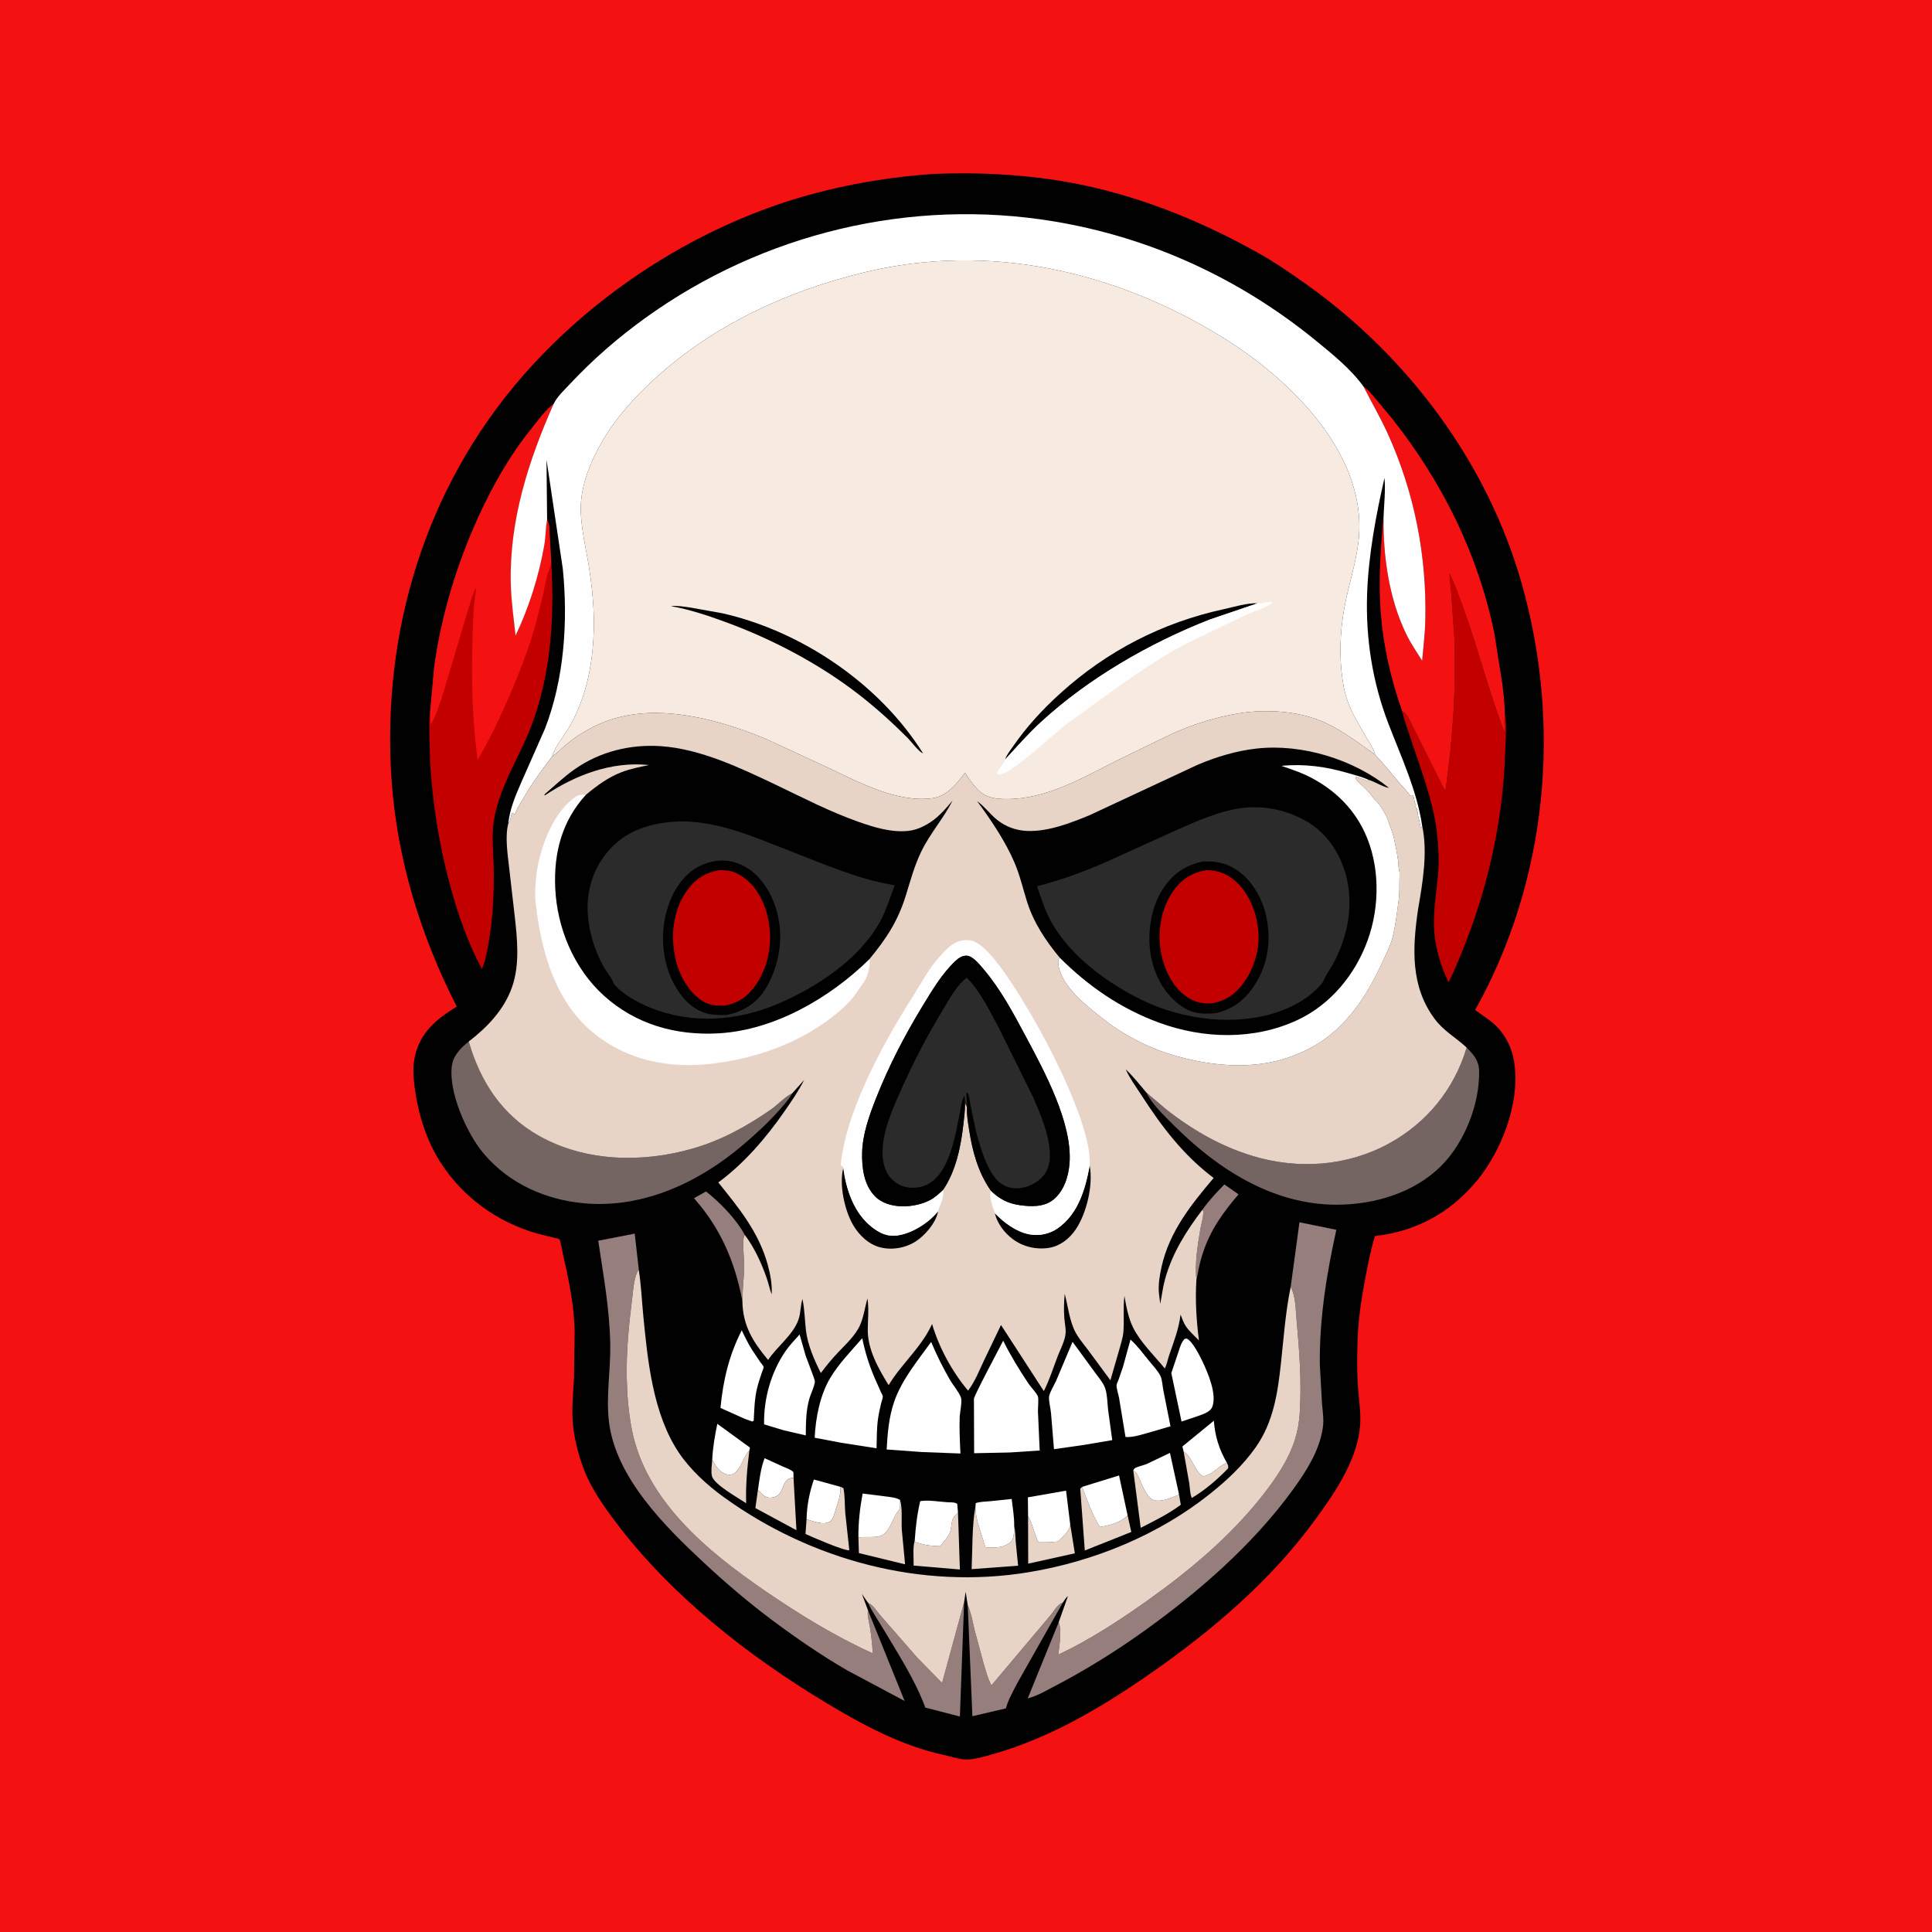 <svg version="1.1" xmlns="http://www.w3.org/2000/svg" style="display: block;" viewBox="0 0 2048 2048" width="1024" height="1024">
<path transform="translate(0,0)" fill="rgb(244,17,18)" d="M -0 -0 L 2048 0 L 2048 2048 L -0 2048 L -0 -0 z"/>
<path transform="translate(0,0)" fill="rgb(1,1,1)" d="M 988.828 184.426 C 1042.24 182.157 1098.12 185.435 1150.48 196.731 C 1214.38 210.514 1274.55 235.274 1331.57 266.907 C 1350.19 277.238 1367.47 289.067 1384.81 301.403 C 1492.38 377.92 1576.44 490.169 1612.84 617.76 C 1655.87 768.603 1640.5 932.981 1563.75 1070.64 L 1579.64 1082.05 C 1595.34 1094.3 1603.51 1110.73 1605.72 1130.44 C 1610.29 1171.18 1591.69 1219.43 1566.31 1250.68 C 1538.32 1285.14 1501.54 1305.36 1457.51 1310.22 C 1453.09 1324.6 1450.19 1339.53 1447.38 1354.29 C 1443.18 1376.27 1439.8 1398.48 1439.09 1420.88 C 1438.58 1437.04 1438.36 1453.84 1439.48 1469.97 C 1440.27 1481.27 1442.02 1492.42 1442.02 1503.78 C 1442.03 1527.08 1433.22 1548.95 1422 1569 C 1413.66 1583.92 1403.57 1598.06 1393.48 1611.84 C 1346.63 1675.9 1284.97 1728.31 1220.14 1773.5 C 1168.87 1809.24 1113.66 1842.04 1053.22 1859.27 C 1045 1861.6 1031.71 1865.6 1023.3 1865.14 C 1015.77 1864.72 1007.26 1861.79 999.836 1860.17 C 955.402 1850.5 913.904 1828.12 875.219 1804.79 C 792.941 1755.18 711.733 1691.59 653.529 1614.65 C 639.569 1596.2 625.902 1576.95 617.988 1555.03 C 612.653 1540.25 608.508 1524.21 607.212 1508.5 C 605.905 1492.67 607.605 1476.78 608.464 1460.97 L 609.173 1410.86 C 608.461 1384.06 603.185 1357.18 597.058 1331.16 C 596.441 1328.54 594.204 1314.96 593.013 1313.74 C 592.145 1312.86 588.519 1312.32 587.291 1312.04 L 569.872 1307.73 C 527.153 1295.63 490.426 1269.15 466.517 1231.54 C 452.096 1208.86 443.342 1180.82 439.766 1154.3 C 438.182 1142.55 437.212 1131.1 439.904 1119.44 C 445.839 1093.73 462.877 1080.17 484.204 1067.03 C 445.989 992.348 420.932 911.098 415.102 827.14 C 404.277 671.216 450.392 517.792 553.535 399.223 C 625.315 316.707 722.348 251.638 825.831 216.391 C 877.629 198.748 934.255 188.189 988.828 184.426 z"/>
<path transform="translate(0,0)" fill="rgb(232,211,199)" d="M 1254.71 1538.77 L 1256.33 1539.94 C 1264.18 1545.86 1267.26 1561.14 1275.5 1564.97 C 1285.66 1563.26 1291.06 1554.27 1300.51 1550.6 C 1301.76 1553.18 1302.19 1553.7 1301.88 1556.5 C 1290.63 1568.17 1277.37 1579.63 1263.36 1587.89 C 1261.37 1583.86 1261.39 1576.97 1260.68 1572.45 L 1254.71 1538.77 z"/>
<path transform="translate(0,0)" fill="rgb(232,211,199)" d="M 794.332 1537.86 C 792.009 1556.65 790.35 1574.52 790.969 1593.49 C 782.657 1587.86 756.474 1573.48 754.622 1564.48 C 753.544 1559.25 754.58 1552.94 754.98 1547.62 C 756.721 1549.78 757.581 1552.32 759.236 1554.5 C 762.498 1558.81 766.904 1562.72 772.5 1563.26 C 783.691 1564.33 787.339 1544.77 793.711 1538.46 L 794.332 1537.86 z"/>
<path transform="translate(0,0)" fill="rgb(254,254,254)" d="M 803.412 1579.66 C 805.12 1568.08 806.292 1556.75 810.505 1545.74 L 829.879 1554.61 C 833.694 1556.25 838.082 1557.58 841.082 1560.5 L 841.153 1566.32 C 837.413 1567.05 834.78 1567.29 832.601 1570.85 C 829.007 1576.72 828.727 1584.39 821.102 1586.87 C 817.708 1587.98 814.35 1587.99 811.153 1586.31 C 809.533 1585.46 808.355 1584.26 807.066 1583 L 804.421 1580.44 C 803.704 1579.74 804.035 1579.94 803.412 1579.66 z"/>
<path transform="translate(0,0)" fill="rgb(232,211,199)" d="M 1201.34 1558.84 L 1202.83 1559.85 C 1205.24 1561.61 1206.11 1564.04 1207.35 1566.65 C 1210.57 1573.42 1215.17 1587.19 1222.5 1589.95 C 1230.27 1592.88 1241.11 1587.78 1248.46 1585.05 L 1249.64 1583.28 L 1251.69 1595.12 C 1238.67 1604.88 1223.66 1612.19 1209.19 1619.55 L 1201.34 1558.84 z"/>
<path transform="translate(0,0)" fill="rgb(232,211,199)" d="M 1089.79 1607.07 L 1090.74 1608.8 C 1095.04 1616.9 1096.57 1626.54 1100.78 1634.87 C 1107.8 1635.06 1114.43 1634.85 1121.41 1634.04 C 1126.24 1629.2 1133.87 1623.23 1134.51 1616.15 L 1139.38 1646.58 L 1089.93 1657.53 L 1089.79 1607.07 z"/>
<path transform="translate(0,0)" fill="rgb(232,211,199)" d="M 803.412 1579.66 C 804.035 1579.94 803.704 1579.74 804.421 1580.44 L 807.066 1583 C 808.355 1584.26 809.533 1585.46 811.153 1586.31 C 814.35 1587.99 817.708 1587.98 821.102 1586.87 C 828.727 1584.39 829.007 1576.72 832.601 1570.85 C 834.78 1567.29 837.413 1567.05 841.153 1566.32 L 844.258 1622.1 L 800.706 1598.61 L 803.412 1579.66 z"/>
<path transform="translate(0,0)" fill="rgb(149,126,123)" d="M 1274.65 1282.31 C 1281.44 1272.64 1289.62 1263.99 1297.87 1255.57 L 1312.88 1266.05 C 1296.43 1285.41 1283.54 1303.07 1275.33 1327.47 C 1272.62 1335.54 1270.73 1343.59 1269.29 1351.98 C 1269.21 1352.44 1268.46 1356.67 1268.23 1356.7 C 1266.46 1339.19 1269.42 1320.52 1272.36 1303.22 C 1273.29 1297.8 1275.78 1290.14 1275.5 1284.79 C 1275.44 1283.64 1275.12 1283.22 1274.65 1282.31 z"/>
<path transform="translate(0,0)" fill="rgb(254,254,254)" d="M 855.014 1610.37 C 855.242 1596.13 858.111 1581.76 862.747 1568.35 L 891.002 1576.11 C 891.449 1585.04 887.952 1593.7 885.318 1602.11 C 884.269 1605.46 883.493 1609.31 880.961 1611.88 C 878.78 1614.09 875.592 1614.76 872.566 1614.7 C 866.876 1614.6 860.33 1612.23 855.014 1610.37 z"/>
<path transform="translate(0,0)" fill="rgb(232,211,199)" d="M 891.002 1576.11 L 894.051 1577.5 C 895.802 1585.91 895.337 1595 895.998 1603.57 L 900.299 1643.25 C 895.831 1644.54 859.175 1628.59 853.838 1626.08 L 855.014 1610.37 C 860.33 1612.23 866.876 1614.6 872.566 1614.7 C 875.592 1614.76 878.78 1614.09 880.961 1611.88 C 883.493 1609.31 884.269 1605.46 885.318 1602.11 C 887.952 1593.7 891.449 1585.04 891.002 1576.11 z"/>
<path transform="translate(0,0)" fill="rgb(254,254,254)" d="M 754.98 1547.62 C 755.533 1534.75 757.799 1521.9 760.382 1509.3 L 794.991 1534.5 L 794.332 1537.86 L 793.711 1538.46 C 787.339 1544.77 783.691 1564.33 772.5 1563.26 C 766.904 1562.72 762.498 1558.81 759.236 1554.5 C 757.581 1552.32 756.721 1549.78 754.98 1547.62 z"/>
<path transform="translate(0,0)" fill="rgb(232,211,199)" d="M 1195.34 1606.55 L 1199.22 1623.94 L 1149.93 1643.61 L 1145.11 1578 L 1147.08 1576.13 C 1152.53 1590.78 1157.69 1605.29 1165.93 1618.67 C 1176.58 1616.87 1187.26 1614.09 1195.34 1606.55 z"/>
<path transform="translate(0,0)" fill="rgb(232,211,199)" d="M 1034.02 1596.91 C 1033.86 1603.65 1035.11 1607.65 1036.43 1614.06 L 1044.55 1640.16 C 1051.03 1640.2 1059.31 1641.11 1065.21 1638.31 L 1066.43 1637.74 C 1070.19 1635.91 1072.66 1633.91 1073.98 1629.83 C 1075.28 1625.81 1074.61 1621.75 1075.09 1617.62 C 1076.35 1622.72 1076.25 1628.74 1076.68 1634.01 L 1079.24 1659.7 L 1029.96 1663.36 C 1030.95 1641.81 1030.22 1618.08 1034.02 1596.91 z"/>
<path transform="translate(0,0)" fill="rgb(254,254,254)" d="M 1254.71 1538.77 L 1253.37 1533.34 L 1286.71 1506.04 C 1288.04 1522.64 1292.22 1536.17 1300.51 1550.6 C 1291.06 1554.27 1285.66 1563.26 1275.5 1564.97 C 1267.26 1561.14 1264.18 1545.86 1256.33 1539.94 L 1254.71 1538.77 z"/>
<path transform="translate(0,0)" fill="rgb(232,211,199)" d="M 954.099 1589.98 C 956.849 1598.64 955.368 1612.27 955.953 1621.57 L 959.422 1658.26 L 910.474 1646.34 L 909.945 1629.76 C 916.86 1628.73 924.214 1629.98 931 1628.76 C 943.253 1626.58 945.633 1609.21 952.78 1600.84 C 954.882 1598.38 954.053 1593.28 954.099 1589.98 z"/>
<path transform="translate(0,0)" fill="rgb(254,254,254)" d="M 1201.34 1558.84 C 1201.73 1558.14 1201.92 1557.28 1202.51 1556.74 C 1204.45 1554.95 1212.66 1553.12 1215.51 1551.91 L 1240.19 1540.12 L 1249.64 1583.28 L 1248.46 1585.05 C 1241.11 1587.78 1230.27 1592.88 1222.5 1589.95 C 1215.17 1587.19 1210.57 1573.42 1207.35 1566.65 C 1206.11 1564.04 1205.24 1561.61 1202.83 1559.85 L 1201.34 1558.84 z"/>
<path transform="translate(0,0)" fill="rgb(232,211,199)" d="M 1015.51 1603.23 L 1017.52 1663.72 L 968.476 1659.6 C 968.681 1652.14 967.368 1640.16 969.624 1633.34 C 970.763 1635.31 970.472 1634.85 972.5 1635.4 L 975.816 1636.29 C 982.708 1638.46 989.461 1638.68 996.63 1639.05 C 999.79 1634.92 1005.53 1628.87 1007.17 1623.94 C 1008.78 1619.12 1008.13 1613.62 1010.53 1609.04 C 1011.86 1606.5 1013.95 1605.99 1015.51 1603.23 z"/>
<path transform="translate(0,0)" fill="rgb(254,254,254)" d="M 909.945 1629.76 C 909.773 1614.14 911.563 1598.54 914.417 1583.21 L 938.49 1586.24 C 943.825 1586.98 949.368 1587.24 954.099 1589.98 C 954.053 1593.28 954.882 1598.38 952.78 1600.84 C 945.633 1609.21 943.253 1626.58 931 1628.76 C 924.214 1629.98 916.86 1628.73 909.945 1629.76 z"/>
<path transform="translate(0,0)" fill="rgb(254,254,254)" d="M 969.624 1633.34 C 970.596 1619.18 972.123 1605.36 975.401 1591.52 L 976.488 1591.12 C 984.705 1589.94 996.144 1591.94 1004.59 1592.45 C 1008.03 1592.66 1011.84 1592.18 1014.69 1594.15 L 1015.51 1603.23 C 1013.95 1605.99 1011.86 1606.5 1010.53 1609.04 C 1008.13 1613.62 1008.78 1619.12 1007.17 1623.94 C 1005.53 1628.87 999.79 1634.92 996.63 1639.05 C 989.461 1638.68 982.708 1638.46 975.816 1636.29 L 972.5 1635.4 C 970.472 1634.85 970.763 1635.31 969.624 1633.34 z"/>
<path transform="translate(0,0)" fill="rgb(254,254,254)" d="M 1147.08 1576.13 L 1186.24 1564.05 L 1195.34 1606.55 C 1187.26 1614.09 1176.58 1616.87 1165.93 1618.67 C 1157.69 1605.29 1152.53 1590.78 1147.08 1576.13 z"/>
<path transform="translate(0,0)" fill="rgb(254,254,254)" d="M 1034.02 1596.91 L 1034.37 1593.34 C 1039.04 1591.83 1044.24 1591.8 1049.12 1591.38 L 1072.42 1588.97 C 1073.56 1598.41 1075.24 1608.11 1075.09 1617.62 C 1074.61 1621.75 1075.28 1625.81 1073.98 1629.83 C 1072.66 1633.91 1070.19 1635.91 1066.43 1637.74 L 1065.21 1638.31 C 1059.31 1641.11 1051.03 1640.2 1044.55 1640.16 L 1036.43 1614.06 C 1035.11 1607.65 1033.86 1603.65 1034.02 1596.91 z"/>
<path transform="translate(0,0)" fill="rgb(149,126,123)" d="M 786.967 1379.18 C 779.041 1337.43 763.917 1302.09 735.671 1270.15 L 748.412 1263.01 C 763.122 1274.47 780.724 1292.67 789.52 1309.08 C 788.933 1310.25 788.422 1311.17 788.268 1312.5 C 787.112 1322.46 789.043 1333.45 788.896 1343.5 C 788.746 1353.82 787.169 1364.35 787.141 1374.52 L 786.967 1379.18 z"/>
<path transform="translate(0,0)" fill="rgb(254,254,254)" d="M 1089.79 1607.07 L 1089.61 1587.24 L 1130.07 1580.16 L 1134.51 1616.15 C 1133.87 1623.23 1126.24 1629.2 1121.41 1634.04 C 1114.43 1634.85 1107.8 1635.06 1100.78 1634.87 C 1096.57 1626.54 1095.04 1616.9 1090.74 1608.8 L 1089.79 1607.07 z"/>
<path transform="translate(0,0)" fill="rgb(254,254,254)" d="M 1255.49 1419.5 C 1256.53 1419.19 1257.32 1418.64 1258.36 1419.16 C 1264.28 1422.11 1271.93 1437.41 1274.81 1443.48 C 1280.42 1455.3 1290.32 1478.36 1284.98 1491.5 C 1282.52 1497.54 1272.9 1499.84 1267.34 1501.95 L 1252.48 1506.91 L 1241.64 1455.5 L 1249.33 1432.68 C 1250.91 1427.95 1252.08 1423.29 1255.49 1419.5 z"/>
<path transform="translate(0,0)" fill="rgb(254,254,254)" d="M 786.282 1410.17 C 789.572 1417.14 792.965 1424.04 797.051 1430.58 L 805.735 1443.61 C 806.46 1444.66 809.247 1447.86 809.479 1448.98 C 809.687 1449.98 808.132 1453.38 807.749 1454.48 C 805.7 1460.39 803.728 1466.41 802.305 1472.5 C 799.769 1483.36 799.583 1494.89 798.968 1506 L 797.5 1506.89 L 789.496 1504.04 L 763.715 1492.47 C 766.63 1462.84 772.741 1436.74 786.282 1410.17 z"/>
<path transform="translate(0,0)" fill="rgb(149,126,123)" d="M 1025.82 1701.54 C 1029.48 1709.71 1031.1 1719.23 1033.09 1727.92 L 1042.58 1763.09 C 1044.95 1771.05 1047.03 1779.25 1050.96 1786.59 L 1113.35 1712.52 C 1116.71 1708.65 1120.33 1701.85 1124.91 1699.56 L 1126.67 1698.77 L 1078.46 1784.03 C 1074.14 1792.5 1068.67 1801.71 1066.32 1810.95 L 1030.77 1819.26 L 1025.82 1701.54 z"/>
<path transform="translate(0,0)" fill="rgb(149,126,123)" d="M 920.209 1699.1 L 921.842 1699.95 C 926.183 1702.43 929.639 1708.31 932.961 1712.07 L 972.329 1757.17 L 998.64 1784.04 L 1022 1698.4 L 1017.52 1819.56 L 980.878 1810.12 C 970.055 1780.73 952.146 1753.32 936.165 1726.48 C 930.825 1717.51 924.533 1708.57 920.209 1699.1 z"/>
<path transform="translate(0,0)" fill="rgb(254,254,254)" d="M 847.611 1414.59 L 854.005 1436.99 L 862.133 1458.76 C 862.571 1460.13 863.943 1463.58 863.804 1464.8 C 863.185 1470.24 859.376 1477.46 857.829 1483.01 C 854.278 1495.75 854.31 1508.49 854.168 1521.6 L 830.549 1516.11 L 809.988 1509.88 C 809.379 1483.05 817.27 1454.84 832.44 1432.6 C 836.821 1426.18 842.439 1420.37 847.611 1414.59 z"/>
<path transform="translate(0,0)" fill="rgb(254,254,254)" d="M 1198.36 1420.03 C 1205.65 1426.4 1211.68 1434.8 1217.81 1442.29 C 1221.78 1447.14 1227.29 1452.88 1230.08 1458.5 C 1232.02 1462.39 1232.25 1469.07 1233.14 1473.48 L 1240.76 1511.92 L 1222.39 1517.3 C 1214.12 1519.48 1201.49 1524.13 1193.07 1523.23 L 1186.25 1481.8 C 1185.64 1478.28 1183.39 1471.67 1183.6 1468.42 C 1183.69 1466.9 1185.18 1464.03 1185.71 1462.52 L 1190.41 1448.9 L 1198.36 1420.03 z"/>
<path transform="translate(0,0)" fill="rgb(254,254,254)" d="M 1136.96 1422.38 L 1160.7 1454.87 C 1164.45 1460.07 1169.82 1466.07 1171.71 1472.17 C 1173.78 1478.83 1173.83 1486.98 1174.56 1493.94 L 1179.03 1526.59 L 1148.89 1531.7 L 1117.26 1536.19 L 1114.09 1497.63 C 1113.57 1492.61 1111.63 1485.2 1112.05 1480.48 C 1112.42 1476.41 1117.71 1467.78 1119.5 1463.76 L 1136.96 1422.38 z"/>
<path transform="translate(0,0)" fill="rgb(254,254,254)" d="M 914.012 1418.56 C 917.003 1433.32 921.224 1446.86 927.175 1460.71 L 933.803 1475.65 C 934.168 1476.45 935.796 1479.28 935.831 1480.12 C 935.91 1481.99 934.456 1485.76 933.999 1487.71 C 932.665 1493.39 931.362 1499.14 930.601 1504.94 C 929.295 1514.86 929.467 1525.25 929.178 1535.25 L 891.244 1529.31 L 863.608 1524.06 C 864.518 1503.19 869.301 1478.61 880.193 1460.5 C 889.385 1445.22 902.404 1432 914.012 1418.56 z"/>
<path transform="translate(0,0)" fill="rgb(254,254,254)" d="M 1063.43 1421.19 C 1071.12 1436.84 1080.43 1451.89 1090.07 1466.42 C 1092.82 1470.56 1098.24 1475.85 1100.17 1480.13 C 1101.2 1482.41 1100.19 1492.83 1100.26 1496 L 1102.12 1537.58 L 1070.25 1539.7 L 1032.62 1540.47 L 1032.41 1482.82 C 1032.24 1480.04 1059.7 1428.45 1063.43 1421.19 z"/>
<path transform="translate(0,0)" fill="rgb(254,254,254)" d="M 987.068 1422.49 C 992.858 1436.42 999.522 1449.78 1007.09 1462.84 C 1010.36 1468.49 1016.61 1475.66 1018.67 1481.51 C 1020.12 1485.63 1017.44 1497.57 1017.29 1502.49 C 1016.89 1515.26 1017.46 1528.04 1018.13 1540.78 L 977.171 1539.21 L 939.88 1536.51 C 940.839 1519.4 942.201 1502.35 947.827 1486.01 C 955.944 1462.44 972.647 1442.51 987.068 1422.49 z"/>
<path transform="translate(0,0)" fill="rgb(149,126,123)" d="M 920.067 1706.92 L 958.943 1803.11 L 898.401 1770.84 C 871.324 1755.22 844.674 1736.9 819.587 1718.23 C 793.749 1699 769.815 1678.52 746.233 1656.61 C 704.818 1618.13 652.818 1566.25 645.564 1507.53 C 642.262 1480.81 647.297 1452.67 646.895 1425.72 C 646.333 1387.97 639.642 1352.33 634.171 1315.21 L 672.81 1307.7 L 677.033 1344.69 L 677.051 1345.86 C 672.037 1353.1 671.319 1366.88 670.234 1375.49 C 666.727 1403.32 663.814 1432.35 664.363 1460.42 C 664.708 1478.04 666.14 1495.47 669.264 1512.82 C 683.114 1589.78 749.412 1644.16 810.539 1686.07 C 847.238 1711.23 884.682 1734.26 925.225 1752.69 C 924.407 1739.97 923.056 1728.31 920.451 1715.81 C 919.774 1712.56 919.659 1710.21 920.067 1706.92 z"/>
<path transform="translate(0,0)" fill="rgb(116,101,99)" d="M 1554.7 1110.47 C 1562.28 1117.99 1567.71 1124.27 1567.92 1135.5 C 1568.56 1170.32 1552.59 1210.77 1528.14 1235.46 C 1499.42 1264.47 1456.83 1277.07 1416.71 1277.05 C 1348.9 1277 1290.28 1239 1243.83 1192.39 C 1233.98 1182.51 1221.37 1170.79 1215.23 1158.16 L 1236.27 1176.02 C 1264.16 1197.95 1294.26 1215.25 1328.33 1225.5 C 1376.03 1239.84 1427.67 1236.41 1471.8 1212.48 C 1512.3 1190.53 1541.55 1154.65 1554.7 1110.47 z"/>
<path transform="translate(0,0)" fill="rgb(149,126,123)" d="M 1368.18 1364.1 L 1377.47 1295.68 L 1416.58 1303.64 C 1406.13 1351.15 1398.71 1396.86 1399.04 1445.77 L 1401.39 1487.94 C 1402.02 1496.15 1403.59 1504.85 1402.3 1513 L 1402.03 1514.79 C 1398.3 1538.3 1384.63 1559.62 1370.96 1578.54 C 1328.38 1637.41 1269.51 1688.58 1210.53 1730.55 C 1181.55 1751.17 1151.09 1770.05 1119.58 1786.58 C 1110 1791.6 1099.91 1797.63 1089.38 1800.42 L 1122.27 1719.62 C 1125.74 1728.69 1122.98 1744.3 1121.87 1753.96 L 1136 1747.02 C 1164.18 1732.31 1191 1714.67 1216.88 1696.24 C 1261.08 1664.77 1303.37 1629.31 1337.24 1586.66 C 1351.73 1568.41 1366.06 1547.63 1372.97 1525.15 C 1375.66 1516.42 1377.17 1507.3 1377.76 1498.19 C 1379.89 1465.83 1377.41 1431.88 1374.45 1399.61 C 1373.42 1388.3 1373.58 1374.24 1368.18 1364.1 z"/>
<path transform="translate(0,0)" fill="rgb(116,101,99)" d="M 496.884 1104.07 C 509.115 1146.64 532.32 1182.24 571.688 1204.23 C 620.742 1231.63 680.601 1232.79 733.697 1217.69 C 764.36 1208.97 791.19 1194.23 817.309 1176.07 C 824.412 1171.14 832.184 1162.52 839.731 1159.02 C 836.298 1165.43 831.137 1171 826.351 1176.45 C 814.562 1189.87 801.424 1201.89 787.844 1213.46 C 741.343 1253.08 682.562 1280.84 620.322 1275.64 C 578.654 1272.17 539.167 1254.62 512.086 1222.06 C 494.597 1201.04 475.103 1157.2 479.047 1129.5 C 480.593 1118.64 488.719 1110.57 496.884 1104.07 z"/>
<path transform="translate(0,0)" fill="rgb(195,0,0)" d="M 1486.33 753.792 L 1487.91 754.771 C 1490.69 756.638 1492.09 759.686 1493.72 762.5 L 1532.11 838.977 C 1539.99 784.688 1543.78 729.679 1541.62 674.815 L 1538.29 627.501 C 1537.75 621.002 1536.6 614.38 1536.51 607.883 C 1542.61 620.371 1547.26 633.762 1551.99 646.832 C 1567.58 689.845 1578.45 734.493 1595.19 777.02 C 1595.1 770.101 1594.43 762.625 1595.09 755.76 C 1597.56 767.872 1595.99 783.061 1595.64 795.5 C 1593.23 880.93 1571.77 964.35 1535.66 1041.49 C 1527.12 1024.31 1520.95 1003.13 1520.13 983.888 C 1519.29 964.101 1523 944.62 1524.53 924.972 C 1525.62 911.024 1524.87 897.206 1523.3 883.34 C 1519.41 848.945 1505.95 815.335 1495.25 782.562 C 1492.14 773.019 1488.59 763.582 1486.33 753.792 z"/>
<path transform="translate(0,0)" fill="rgb(244,17,18)" d="M 1445.41 409.815 C 1450.21 412.981 1453.85 417.711 1457.61 422.005 L 1475.83 443.884 C 1528.79 510.958 1566.66 586.941 1584.02 671 L 1592.46 724.522 C 1593.66 734.768 1595.15 745.447 1595.09 755.76 C 1594.43 762.625 1595.1 770.101 1595.19 777.02 C 1578.45 734.493 1567.58 689.845 1551.99 646.832 C 1547.26 633.762 1542.61 620.371 1536.51 607.883 C 1536.6 614.38 1537.75 621.002 1538.29 627.501 L 1541.62 674.815 C 1543.78 729.679 1539.99 784.688 1532.11 838.977 L 1493.72 762.5 C 1492.09 759.686 1490.69 756.638 1487.91 754.771 L 1486.33 753.792 C 1474.67 720.957 1466.59 685.764 1463.75 650.995 C 1460.98 617.032 1463.31 582.34 1466.59 548.536 C 1466.11 590.141 1472.51 635.329 1491.11 673.079 C 1495.75 682.513 1501.93 691.486 1507.53 700.407 C 1508.77 686.202 1510.57 672.129 1510.91 657.847 C 1512.52 589.506 1499.54 522.697 1471.38 460.332 C 1463.54 442.981 1454.02 426.729 1445.41 409.815 z"/>
<path transform="translate(0,0)" fill="rgb(195,0,0)" d="M 586.832 428.233 C 560.108 488.601 539.78 551.723 541.432 618.557 C 541.892 637.153 544.473 655.35 546.517 673.806 C 560.973 643.516 571.212 610.626 577.042 577.562 C 578.56 568.952 578.215 559.827 579.957 551.413 C 582.853 555.551 582.282 562.092 582.64 567 L 584.357 596.138 C 588.293 659.033 583.267 726.639 556.92 784.731 C 544.525 812.06 528.482 839.428 523.631 869.393 C 520.94 886.006 522.997 902.526 523.349 919.208 C 523.928 946.593 522.386 976.185 517.297 1003.11 C 515.834 1010.85 514.244 1020 510.832 1027.1 C 496.229 1000.04 485.869 970.416 477.738 940.826 C 465.696 897.005 458.671 853.353 455.894 808 L 455.083 775.534 C 455.103 769.048 454.756 762.363 455.88 755.952 L 460.248 707.199 C 467.919 652.288 484.069 598.685 507.026 548.27 C 521.946 515.506 540.412 482.86 563.101 454.769 C 570.199 445.981 577.819 435.012 586.832 428.233 z"/>
<path transform="translate(0,0)" fill="rgb(244,17,18)" d="M 586.832 428.233 C 560.108 488.601 539.78 551.723 541.432 618.557 C 541.892 637.153 544.473 655.35 546.517 673.806 C 560.973 643.516 571.212 610.626 577.042 577.562 C 578.56 568.952 578.215 559.827 579.957 551.413 C 582.853 555.551 582.282 562.092 582.64 567 L 584.357 596.138 C 583.828 599.781 583.171 601.707 581.759 605 C 578.723 612.082 577.508 622.371 575.855 629.966 L 567.331 663.333 C 559.484 690.762 549.299 716.511 537.816 742.582 C 528.366 764.039 518.408 785.201 506.33 805.323 C 499.09 752.447 499.475 699.643 502.095 646.437 C 502.49 638.412 504.303 630.53 504.626 622.659 C 500.826 629.625 499.073 637.967 496.462 645.518 L 470.408 732.702 C 466.508 744.727 462.842 757.251 456.574 768.299 L 455.88 755.952 L 460.248 707.199 C 467.919 652.288 484.069 598.685 507.026 548.27 C 521.946 515.506 540.412 482.86 563.101 454.769 C 570.199 445.981 577.819 435.012 586.832 428.233 z"/>
<path transform="translate(0,0)" fill="rgb(232,211,199)" d="M 677.051 1345.86 C 679.692 1362.04 680.337 1378.55 681.925 1394.87 C 686.563 1442.53 692.123 1498.27 719.111 1539.13 C 731.34 1557.64 749.577 1574.31 767.472 1587.22 C 860.147 1654.07 976.817 1685.32 1090.31 1666.64 C 1159.2 1655.3 1227.9 1627.26 1282.67 1583.52 C 1300.72 1569.11 1317.52 1553.37 1330.93 1534.44 C 1349.92 1507.66 1354.46 1476.49 1357.9 1444.66 C 1360.78 1418.03 1362.73 1390.31 1368.18 1364.1 C 1373.58 1374.24 1373.42 1388.3 1374.45 1399.61 C 1377.41 1431.88 1379.89 1465.83 1377.76 1498.19 C 1377.17 1507.3 1375.66 1516.42 1372.97 1525.15 C 1366.06 1547.63 1351.73 1568.41 1337.24 1586.66 C 1303.37 1629.31 1261.08 1664.77 1216.88 1696.24 C 1191 1714.67 1164.18 1732.31 1136 1747.02 L 1121.87 1753.96 C 1122.98 1744.3 1125.74 1728.69 1122.27 1719.62 L 1132.03 1692.03 C 1130.12 1693.15 1128.03 1696.88 1126.67 1698.77 L 1124.91 1699.56 C 1120.33 1701.85 1116.71 1708.65 1113.35 1712.52 L 1050.96 1786.59 C 1047.03 1779.25 1044.95 1771.05 1042.58 1763.09 L 1033.09 1727.92 C 1031.1 1719.23 1029.48 1709.71 1025.82 1701.54 L 1023.63 1687.33 L 1022 1698.4 L 998.64 1784.04 L 972.329 1757.17 L 932.961 1712.07 C 929.639 1708.31 926.183 1702.43 921.842 1699.95 L 920.209 1699.1 L 913.65 1689.65 L 920.067 1706.92 C 919.659 1710.21 919.774 1712.56 920.451 1715.81 C 923.056 1728.31 924.407 1739.97 925.225 1752.69 C 884.682 1734.26 847.238 1711.23 810.539 1686.07 C 749.412 1644.16 683.114 1589.78 669.264 1512.82 C 666.14 1495.47 664.708 1478.04 664.363 1460.42 C 663.814 1432.35 666.727 1403.32 670.234 1375.49 C 671.319 1366.88 672.037 1353.1 677.051 1345.86 z"/>
<path transform="translate(0,0)" fill="rgb(254,254,254)" d="M 586.832 428.233 C 590.816 420.122 597.895 413.748 604.007 407.203 C 628.315 381.173 655.391 357.675 684.293 336.874 C 809.023 247.104 965.515 209.528 1117.22 234.693 C 1219.79 251.709 1314.49 295.395 1394.93 361.114 C 1412.55 375.508 1432.1 391.249 1445.41 409.815 C 1454.02 426.729 1463.54 442.981 1471.38 460.332 C 1499.54 522.697 1512.52 589.506 1510.91 657.847 C 1510.57 672.129 1508.77 686.202 1507.53 700.407 C 1501.93 691.486 1495.75 682.513 1491.11 673.079 C 1472.51 635.329 1466.11 590.141 1466.59 548.536 C 1467.13 534.922 1468.83 520.138 1467.64 506.596 C 1458.54 545.904 1450.59 589.076 1449.2 629.386 C 1447.57 676.628 1454.8 722.943 1471.76 767.095 C 1485.11 801.852 1502.11 838.202 1507.55 875.3 L 1506.9 877.493 L 1506 877.34 L 1505.51 875 L 1504.98 872.34 C 1504.6 868.975 1502.9 865.085 1502.93 861.973 L 1503 861 C 1501.77 858.991 1501.98 859.152 1502 857 L 1500.51 855.5 L 1501 853 C 1498.67 849.702 1499.49 846.892 1498 843.5 L 1494.99 843.694 C 1492.12 839.232 1488.14 835.533 1484.71 831.5 C 1475.74 820.94 1467.19 810.028 1457.61 800.001 C 1455.83 792.475 1450.92 786.295 1447.12 779.683 C 1440.69 768.479 1433.56 756.587 1428.99 744.5 C 1425.05 734.084 1423.17 722.533 1422.05 711.5 C 1419.55 686.759 1421.4 661.108 1426.57 636.815 C 1430.76 617.144 1436.75 597.638 1439.58 577.719 C 1452.95 483.687 1367.76 401.8 1295.02 357.03 C 1181.44 287.122 1048.57 257.066 917.497 288.4 C 835.115 308.093 755.984 344.59 693.261 402.216 C 673.889 420.014 655.092 440.44 641.32 462.943 C 629.559 482.161 619.274 504.631 616.387 527.156 C 613.381 550.608 620.427 576.586 624.151 599.77 C 629.878 635.422 631.733 668.716 626.122 704.512 C 622.428 728.071 614.828 751.611 602.548 772.109 C 597.114 781.181 588.137 791.862 585.253 801.95 C 574.204 816.281 563.573 831.009 554.571 846.733 C 551.289 852.465 547.842 856.791 546.058 863.335 C 544.794 862.935 544.265 862.469 543.252 861.647 C 540.669 865.442 541.965 869.234 538.782 873.213 C 540.219 858.125 546.423 843.323 552.464 829.584 L 577.576 772.725 C 598.118 719.92 602.22 658.804 596.578 602.745 L 587.5 542.107 L 579.322 487.242 L 579.957 551.413 C 578.215 559.827 578.56 568.952 577.042 577.562 C 571.212 610.626 560.973 643.516 546.517 673.806 C 544.473 655.35 541.892 637.153 541.432 618.557 C 539.78 551.723 560.108 488.601 586.832 428.233 z"/>
<path transform="translate(0,0)" fill="rgb(247,235,225)" d="M 585.253 801.95 C 588.137 791.862 597.114 781.181 602.548 772.109 C 614.828 751.611 622.428 728.071 626.122 704.512 C 631.733 668.716 629.878 635.422 624.151 599.77 C 620.427 576.586 613.381 550.608 616.387 527.156 C 619.274 504.631 629.559 482.161 641.32 462.943 C 655.092 440.44 673.889 420.014 693.261 402.216 C 755.984 344.59 835.115 308.093 917.497 288.4 C 1048.57 257.066 1181.44 287.122 1295.02 357.03 C 1367.76 401.8 1452.95 483.687 1439.58 577.719 C 1436.75 597.638 1430.76 617.144 1426.57 636.815 C 1421.4 661.108 1419.55 686.759 1422.05 711.5 C 1423.17 722.533 1425.05 734.084 1428.99 744.5 C 1433.56 756.587 1440.69 768.479 1447.12 779.683 C 1450.92 786.295 1455.83 792.475 1457.61 800.001 C 1440.78 787.932 1423.91 775.069 1405.07 766.286 C 1377.82 753.586 1342.42 751.407 1313.1 756.19 C 1289.05 760.116 1265.35 767.662 1243.06 777.5 L 1184.15 806.12 C 1146.64 824.943 1109.26 847.41 1066.02 847.015 C 1057.35 846.936 1047.51 846.015 1040.39 840.5 C 1034.23 835.729 1027.04 825.893 1022.93 819.197 C 1014.49 830.497 1003.81 843.913 988.958 846.068 C 952.015 851.426 911.05 829.596 878.828 814.243 L 811.828 783.261 C 780.603 770.334 748.686 760.316 715 756.824 C 690.208 754.254 664.968 756.014 641.5 764.965 C 626.624 770.638 612.453 779.099 600.2 789.226 C 595.305 793.272 590.57 798.65 585.253 801.95 z"/>
<path transform="translate(0,0)" fill="rgb(1,1,1)" d="M 711.113 642.5 C 718.125 641.789 725.664 643.167 732.601 644.15 L 765.5 650.034 C 849.74 669.075 932.211 724.839 978.43 798.5 C 974.26 797.375 965.809 785.91 962.094 782.192 C 945.91 766 928.393 750.174 910.284 736.136 C 868.355 703.633 818.713 677.556 768.966 659.327 C 750.377 652.515 730.624 645.923 711.113 642.5 z"/>
<path transform="translate(0,0)" fill="rgb(1,1,1)" d="M 1065.46 805.103 C 1066.89 800.26 1071.23 794.992 1074.1 790.85 C 1088.47 770.116 1105.16 752.013 1123.84 735.087 C 1173.56 690.023 1231.82 659.96 1297.39 645.707 C 1308.26 643.344 1322.13 638.979 1333.19 639.508 L 1282.64 656.671 C 1218.8 681.646 1154.29 718.785 1103.66 765.257 C 1090 777.792 1078.03 791.536 1065.46 805.103 z"/>
<path transform="translate(0,0)" fill="rgb(254,254,254)" d="M 1333.19 639.508 L 1337.77 639.423 C 1339.87 639.331 1338.99 639.459 1340.63 638.821 C 1342.96 637.918 1345.53 637.984 1348 637.843 L 1348.5 638.848 C 1342.22 644.511 1328.87 647.995 1320.87 651.725 L 1257.5 682.218 C 1232.95 695.185 1209.26 711.057 1186.58 727.056 L 1128.3 769.319 C 1110.84 783.312 1094.78 799.394 1076.41 812.191 C 1071.88 815.342 1063.71 821.392 1058 821.011 L 1057.07 820.828 C 1057.28 816.792 1060.65 813.182 1062.94 809.97 C 1063.59 809.063 1065.61 806.214 1065.46 805.103 C 1078.03 791.536 1090 777.792 1103.66 765.257 C 1154.29 718.785 1218.8 681.646 1282.64 656.671 L 1333.19 639.508 z"/>
<path transform="translate(0,0)" fill="rgb(232,211,199)" d="M 585.253 801.95 C 590.57 798.65 595.305 793.272 600.2 789.226 C 612.453 779.099 626.624 770.638 641.5 764.965 C 664.968 756.014 690.208 754.254 715 756.824 C 748.686 760.316 780.603 770.334 811.828 783.261 L 878.828 814.243 C 911.05 829.596 952.015 851.426 988.958 846.068 C 1003.81 843.913 1014.49 830.497 1022.93 819.197 C 1027.04 825.893 1034.23 835.729 1040.39 840.5 C 1047.51 846.015 1057.35 846.936 1066.02 847.015 C 1109.26 847.41 1146.64 824.943 1184.15 806.12 L 1243.06 777.5 C 1265.35 767.662 1289.05 760.116 1313.1 756.19 C 1342.42 751.407 1377.82 753.586 1405.07 766.286 C 1423.91 775.069 1440.78 787.932 1457.61 800.001 C 1467.19 810.028 1475.74 820.94 1484.71 831.5 C 1488.14 835.533 1492.12 839.232 1494.99 843.694 L 1498 843.5 C 1499.49 846.892 1498.67 849.702 1501 853 L 1500.51 855.5 L 1502 857 C 1501.98 859.152 1501.77 858.991 1503 861 L 1502.93 861.973 C 1502.9 865.085 1504.6 868.975 1504.98 872.34 L 1505.51 875 L 1506 877.34 L 1506.9 877.493 L 1507.55 875.3 C 1513.69 903.504 1508.01 936.127 1503.16 964.201 C 1497.26 1004.87 1494.94 1045.74 1521.12 1080.5 C 1530.72 1093.24 1543.39 1099.87 1554.7 1110.47 C 1541.55 1154.65 1512.3 1190.53 1471.8 1212.48 C 1427.67 1236.41 1376.03 1239.84 1328.33 1225.5 C 1294.26 1215.25 1264.16 1197.95 1236.27 1176.02 L 1215.23 1158.16 C 1208.15 1149.97 1201.27 1140.91 1193.33 1133.58 C 1197.41 1142.82 1203.86 1151.5 1209.35 1160.01 C 1231.29 1193.99 1253.88 1224.07 1286.52 1248.72 C 1262.61 1276.87 1239.68 1305.59 1231.37 1342.59 C 1229.4 1351.38 1227.71 1361.31 1228.45 1370.33 L 1229.88 1382.19 C 1231.61 1373.51 1232.58 1364.9 1234.92 1356.32 C 1242.47 1328.56 1257.38 1304.98 1274.65 1282.31 C 1275.12 1283.22 1275.44 1283.64 1275.5 1284.79 C 1275.78 1290.14 1273.29 1297.8 1272.36 1303.22 C 1269.42 1320.52 1266.46 1339.19 1268.23 1356.7 C 1266.88 1378.56 1268.2 1399.23 1270.94 1420.95 C 1266.41 1416.29 1260.83 1411.37 1257.16 1406.05 C 1254.7 1402.49 1253.07 1397.56 1251.42 1393.54 C 1249.67 1408.62 1244.3 1422.18 1239.43 1436.43 C 1237.84 1441.1 1236.91 1446.25 1234.81 1450.7 C 1223.87 1437.34 1208.92 1422.88 1201.24 1407.5 C 1196.14 1397.27 1193.82 1384.93 1191.94 1373.75 C 1190.33 1386.58 1191.9 1399.2 1190.84 1411.94 C 1190.31 1418.27 1188.06 1424.76 1186.41 1430.89 L 1177.06 1463.13 L 1152.85 1430.31 C 1147.55 1423.33 1141.36 1416.16 1138.02 1408 C 1133.11 1395.99 1131.94 1383.84 1128.63 1371.51 C 1127.85 1380.2 1127.57 1388.57 1128.22 1397.28 C 1128.61 1402.49 1129.97 1408.14 1129.59 1413.35 C 1129.06 1420.82 1123.97 1430.5 1121.25 1437.54 C 1116.48 1449.85 1112.47 1462.86 1106.5 1474.62 L 1061.11 1404.54 L 1042.75 1442.85 C 1037.92 1453.2 1033.18 1465.07 1026.18 1474.15 C 1009.24 1453.91 995.531 1428.79 988.041 1403.52 C 976.834 1428.17 955.936 1445.3 941.979 1468.29 C 931.158 1450.87 919.598 1430.37 919.859 1409.28 C 919.997 1398.14 921.198 1387.41 919.524 1376.33 C 916.866 1385.7 915.695 1395.34 911.828 1404.37 C 907.125 1415.36 896.625 1424.95 888.504 1433.5 C 881.887 1440.46 875.836 1447.74 870.142 1455.49 C 863.128 1441.49 856.133 1425.75 854.307 1410.05 C 853.011 1398.91 853.019 1388.05 850.616 1377.03 C 848.435 1384.04 848.907 1391.48 846.528 1398.54 C 840.993 1414.99 823.703 1427.22 814.239 1441.63 C 798.038 1422.21 787.381 1405.34 786.967 1379.18 L 787.141 1374.52 C 787.169 1364.35 788.746 1353.82 788.896 1343.5 C 789.043 1333.45 787.112 1322.46 788.268 1312.5 C 788.422 1311.17 788.933 1310.25 789.52 1309.08 C 799.516 1322.15 807.283 1339.15 812.659 1354.63 C 814.663 1360.4 815.844 1366.35 817.979 1372.1 C 818.714 1362.07 816.515 1350.46 813.854 1340.76 C 804.358 1306.18 783.4 1280.71 761.404 1253.44 C 788.684 1233.41 812.127 1206.09 831.384 1178.37 C 838.816 1167.67 846.553 1156.44 852.456 1144.8 L 839.731 1159.02 C 832.184 1162.52 824.412 1171.14 817.309 1176.07 C 791.19 1194.23 764.36 1208.97 733.697 1217.69 C 680.601 1232.79 620.742 1231.63 571.688 1204.23 C 532.32 1182.24 509.115 1146.64 496.884 1104.07 C 516.677 1088.76 534.216 1070.53 542.756 1046.46 C 551.3 1022.38 548.267 994.555 545.447 969.656 L 539.538 918.29 C 538.02 904.667 535.261 886.54 538.782 873.213 C 541.965 869.234 540.669 865.442 543.252 861.647 C 544.265 862.469 544.794 862.935 546.058 863.335 C 547.842 856.791 551.289 852.465 554.571 846.733 C 563.573 831.009 574.204 816.281 585.253 801.95 z"/>
<path transform="translate(0,0)" fill="rgb(1,1,1)" d="M 994.347 1284.09 L 994.185 1284.97 C 991.74 1296.67 980.507 1309.68 970.573 1316.04 C 959.743 1322.98 945.844 1325.37 933.292 1322.31 C 921.005 1319.31 910.64 1309.38 904.385 1298.64 C 895.283 1283.01 889.311 1255.74 893.963 1237.98 C 896.981 1261.27 905.312 1286.09 924.573 1301.01 C 932.415 1307.08 940.474 1310.98 950.592 1309.71 C 966.603 1307.7 984.251 1296.45 994.347 1284.09 z"/>
<path transform="translate(0,0)" fill="rgb(1,1,1)" d="M 1155.13 1235.56 C 1158.95 1256.09 1151.96 1286.13 1140.16 1303.46 C 1133.64 1313.02 1123.74 1320.89 1112.09 1322.76 C 1098.72 1324.9 1084.41 1321.67 1073.57 1313.5 C 1064.57 1306.71 1057.23 1297.03 1054.53 1286.02 C 1064.24 1296.05 1076.98 1305.65 1090.98 1308.41 C 1101.46 1310.47 1112.64 1308.09 1121.35 1301.95 C 1143.2 1286.52 1150.42 1260.4 1155.13 1235.56 z"/>
<path transform="translate(0,0)" fill="rgb(254,254,254)" d="M 921.612 1016.72 C 922.78 1023.56 920.011 1034.52 916.128 1040.46 L 907.387 1053.01 L 904.732 1056.64 C 898.089 1065.08 889.497 1072.47 880.995 1078.98 C 844.563 1106.89 799.964 1122.25 754.688 1127.58 C 709.934 1132.85 666.021 1124.5 630.304 1095.93 C 591.969 1065.27 577.018 1018.7 569.701 972 C 569.177 968.653 569.067 965.178 568.453 961.891 C 566.855 953.335 567.043 942.01 568.004 933.306 L 568.615 927 C 572.001 900.173 585.018 864.279 606.851 847.147 L 608.123 846.171 C 609.99 844.723 611.625 843.545 613.919 842.848 C 616.298 842.126 618.643 842.33 621.08 842.554 C 595.747 870.268 586.95 903.966 588.58 941.123 C 590.443 983.621 608.28 1026.56 640.107 1055.37 C 673.928 1085.98 716.593 1097.86 761.571 1095.36 C 821.062 1092.06 879.967 1057.68 921.612 1016.72 z"/>
<path transform="translate(0,0)" fill="rgb(254,254,254)" d="M 893.963 1237.98 L 893.488 1236.52 C 891.427 1235.89 892.253 1236.52 891.124 1234.5 C 894.641 1204.63 903.818 1178.79 915.848 1151.35 C 930.99 1116.82 949.245 1085.23 969.413 1053.44 C 977.589 1040.55 984.861 1026.39 995.185 1015.04 C 1000.93 1008.73 1006.93 1001.58 1015 998.245 C 1019.9 996.213 1027.99 995.745 1032.87 998.129 L 1034 998.715 C 1040.91 1002.05 1046.82 1008.45 1051.81 1014.22 C 1085.25 1052.9 1158.54 1185.21 1155.13 1235.56 C 1150.42 1260.4 1143.2 1286.52 1121.35 1301.95 C 1112.64 1308.09 1101.46 1310.47 1090.98 1308.41 C 1076.98 1305.65 1064.24 1296.05 1054.53 1286.02 L 1054.63 1285.86 L 1053.81 1283.14 L 1052.59 1280.33 C 1051.12 1275.81 1048.34 1266.25 1050.31 1262.11 C 1059.32 1270.98 1068.57 1275.74 1081.04 1277.5 C 1092.77 1279.16 1106.64 1279.65 1116.41 1271.82 C 1127.75 1262.74 1132.57 1247.39 1133.7 1233.42 C 1137.12 1190.81 1106.97 1135.42 1087.29 1098.59 C 1074.18 1074.06 1060.67 1048.59 1042.55 1027.36 C 1038.54 1022.66 1031.22 1013.21 1024.5 1013.08 C 1019.86 1012.99 1015.85 1015.79 1012.64 1018.82 C 998.426 1032.28 987.744 1050.38 977.642 1066.98 C 958.806 1097.93 942.059 1130.29 928.73 1164 C 921.731 1181.7 914.411 1202.24 913.92 1221.46 C 913.504 1237.77 915.702 1256.14 927.722 1268.28 C 941.673 1282.37 969.785 1280.8 986.258 1271.9 C 991.349 1269.15 995.544 1265.12 999.759 1261.22 C 1000.45 1266.03 999.235 1270.44 997.709 1274.99 C 997.343 1276.09 994.076 1283.38 994.347 1284.09 C 984.251 1296.45 966.603 1307.7 950.592 1309.71 C 940.474 1310.98 932.415 1307.08 924.573 1301.01 C 905.312 1286.09 896.981 1261.27 893.963 1237.98 z"/>
<path transform="translate(0,0)" fill="rgb(43,43,43)" d="M 999.759 1261.22 C 995.544 1265.12 991.349 1269.15 986.258 1271.9 C 969.785 1280.8 941.673 1282.37 927.722 1268.28 C 915.702 1256.14 913.504 1237.77 913.92 1221.46 C 914.411 1202.24 921.731 1181.7 928.73 1164 C 942.059 1130.29 958.806 1097.93 977.642 1066.98 C 987.744 1050.38 998.426 1032.28 1012.64 1018.82 C 1015.85 1015.79 1019.86 1012.99 1024.5 1013.08 C 1031.22 1013.21 1038.54 1022.66 1042.55 1027.36 C 1060.67 1048.59 1074.18 1074.06 1087.29 1098.59 C 1106.97 1135.42 1137.12 1190.81 1133.7 1233.42 C 1132.57 1247.39 1127.75 1262.74 1116.41 1271.82 C 1106.64 1279.65 1092.77 1279.16 1081.04 1277.5 C 1068.57 1275.74 1059.32 1270.98 1050.31 1262.11 C 1036.83 1242.82 1030.78 1220.38 1027.26 1197.36 C 1026.08 1189.64 1024.62 1181.78 1025.08 1173.95 L 1022.95 1169.55 C 1023.03 1176.96 1022.08 1184.15 1021.26 1191.5 C 1018.64 1215.07 1013.37 1241.29 999.759 1261.22 z"/>
<path transform="translate(0,0)" fill="rgb(1,1,1)" d="M 999.759 1261.22 C 995.544 1265.12 991.349 1269.15 986.258 1271.9 C 969.785 1280.8 941.673 1282.37 927.722 1268.28 C 915.702 1256.14 913.504 1237.77 913.92 1221.46 C 914.411 1202.24 921.731 1181.7 928.73 1164 C 942.059 1130.29 958.806 1097.93 977.642 1066.98 C 987.744 1050.38 998.426 1032.28 1012.64 1018.82 C 1015.85 1015.79 1019.86 1012.99 1024.5 1013.08 C 1031.22 1013.21 1038.54 1022.66 1042.55 1027.36 C 1060.67 1048.59 1074.18 1074.06 1087.29 1098.59 C 1106.97 1135.42 1137.12 1190.81 1133.7 1233.42 C 1132.57 1247.39 1127.75 1262.74 1116.41 1271.82 C 1106.64 1279.65 1092.77 1279.16 1081.04 1277.5 C 1068.57 1275.74 1059.32 1270.98 1050.31 1262.11 C 1036.83 1242.82 1030.78 1220.38 1027.26 1197.36 C 1026.08 1189.64 1024.62 1181.78 1025.08 1173.95 C 1025.3 1168.61 1024.3 1163.45 1024.5 1158.24 C 1024.97 1158.49 1025.57 1158.59 1025.9 1159 C 1027.21 1160.61 1027.93 1167.14 1028.43 1169.51 C 1031.26 1182.64 1033.44 1196.12 1037.28 1209 C 1041.39 1222.81 1046.6 1238.9 1056.07 1249.99 C 1061.06 1255.84 1068.29 1259.38 1076 1259.64 C 1086.15 1259.98 1096.15 1255.95 1103.53 1249.04 C 1110.73 1242.29 1113.06 1233.72 1112.92 1224 C 1112.63 1203.51 1103.2 1181.54 1095.11 1163 L 1058.67 1089.3 C 1049.22 1071.93 1038.94 1050.24 1024.78 1036.44 L 1021.75 1038.93 C 1012.32 1047.37 1005.23 1060.97 998.719 1071.75 C 982.556 1098.48 968.42 1125.67 955.686 1154.19 C 946.659 1174.41 936.431 1196.78 935.53 1219.19 C 935.125 1229.27 937.29 1241.55 944.477 1249.07 C 950.815 1255.7 957.866 1258.89 967.087 1259.08 C 1004.92 1259.87 1011.96 1206.38 1017.77 1178.06 C 1018.63 1173.85 1019.59 1164.54 1022.5 1161.74 L 1022.95 1169.55 C 1023.03 1176.96 1022.08 1184.15 1021.26 1191.5 C 1018.64 1215.07 1013.37 1241.29 999.759 1261.22 z"/>
<path transform="translate(0,0)" fill="rgb(1,1,1)" d="M 621.08 842.554 C 632.755 832.782 644.518 824.086 658.836 818.565 C 668.219 814.946 678.183 813.025 687.997 810.978 C 648.357 806.811 610.053 821.491 577.5 843.194 L 577.085 842.215 C 587.602 833.113 598.191 823.116 609.585 815.161 C 636.161 796.607 668.474 788.776 700.574 790.968 C 742.129 793.805 784.163 813.702 821.267 831.362 C 850.668 845.355 879.248 860.314 910.026 871.175 C 926.674 877.051 944.952 882.642 962.82 880.787 C 973.88 879.639 984.928 873.457 993.253 866.277 C 999.345 861.024 1004.6 854.697 1009.81 848.595 C 1000.18 867.617 985.873 883.435 976.567 902.71 C 969.323 917.714 965.125 933.318 960.245 949.161 C 951.929 976.162 939.503 995.152 921.612 1016.72 C 879.967 1057.68 821.062 1092.06 761.571 1095.36 C 716.593 1097.86 673.928 1085.98 640.107 1055.37 C 608.28 1026.56 590.443 983.621 588.58 941.123 C 586.95 903.966 595.747 870.268 621.08 842.554 z"/>
<path transform="translate(0,0)" fill="rgb(43,43,43)" d="M 650.808 1042.93 C 648.3 1036.2 643.016 1030.39 639.522 1024.09 C 625.485 998.745 617.942 964.495 626.444 936.195 L 626.964 934.5 C 632.442 916.252 643.901 900.008 659.333 888.794 C 670.605 880.602 683.836 875.886 697.416 873.215 C 747.064 863.451 793.176 884.938 838.373 902.432 C 874.119 916.269 910.386 932.373 948.483 938.413 C 943.313 951.412 939.78 964.514 932.953 976.872 C 910.725 1017.11 866.005 1046.35 824.713 1064.06 C 781.681 1082.52 733.084 1085.87 689.299 1068.15 C 676.435 1062.94 659.608 1053.96 650.808 1042.93 z"/>
<path transform="translate(0,0)" fill="rgb(1,1,1)" d="M 761.056 912.346 C 772.86 911.369 783.28 914.482 793.156 920.796 C 810.02 931.579 821.272 953.402 825.005 972.652 L 825.35 974.5 C 830.276 999.555 824.229 1028.78 810.196 1050.15 C 800.954 1064.23 787.034 1072.32 770.927 1075.84 C 763.134 1076.05 756.001 1076.18 748.406 1074.04 C 733.792 1069.92 722.599 1057.72 715.446 1044.77 L 714.659 1043.32 C 708.707 1032.56 705.409 1020.92 703.75 1008.78 C 700.341 983.84 706.061 955.233 721.54 935.02 C 731.582 921.906 744.755 914.403 761.056 912.346 z"/>
<path transform="translate(0,0)" fill="rgb(195,0,0)" d="M 763.218 922.287 C 765.968 922.254 768.774 922.533 771.5 922.89 C 782.53 924.332 793.421 932.73 799.974 941.445 C 813.635 959.615 818.587 984.465 815.397 1006.75 L 815.131 1008.5 C 813.394 1020.48 808.623 1033.02 801.841 1043.09 C 793.081 1056.09 783.56 1062.94 768.08 1066.06 C 759.312 1066.18 751.641 1065.73 744.091 1060.76 C 729.717 1051.29 719.454 1032.81 716.052 1016.35 L 715.68 1014.5 L 714.985 1011.11 C 710.943 988.678 714.473 963.544 727.801 944.6 C 736.997 931.531 747.601 924.969 763.218 922.287 z"/>
<path transform="translate(0,0)" fill="rgb(1,1,1)" d="M 1123.28 1015.11 C 1108.41 997.181 1095.54 977.798 1088.56 955.386 C 1084.32 941.754 1081.12 927.828 1075.52 914.652 C 1065.74 891.639 1050.58 869.393 1035.8 849.254 C 1043.59 854.749 1049.52 863.134 1057.06 869.125 C 1066.42 876.552 1077.51 880.521 1089.44 880.86 C 1111.77 881.494 1134.75 872.458 1155 864.157 L 1269.53 810.706 C 1289.49 802.266 1310.56 795.869 1332.16 793.478 C 1380.23 788.159 1434.9 804.962 1472.38 835.189 C 1465.75 834.181 1457.76 828.714 1450.8 826.655 L 1449.7 828.004 L 1448.02 827.038 L 1436.75 823.25 C 1436.98 825.62 1437.72 826.862 1439.5 828.51 C 1445.34 833.922 1450.69 838.652 1455.33 845.288 C 1456.34 846.723 1457.23 847.534 1458.47 848.712 C 1463.2 853.217 1469.97 864.673 1471.91 871 C 1473.79 877.109 1476.38 882.893 1477.8 889.156 L 1480.81 904.257 L 1482.12 912.656 C 1482.67 915.824 1482.19 919.029 1483.08 922.115 C 1483.99 925.278 1483.49 929.291 1483.47 932.583 C 1483.41 940.045 1483.63 947.596 1482.55 954.99 C 1480.64 968.124 1479.56 980.382 1476.26 993.391 C 1474 1002.28 1469.66 1010.6 1465.87 1018.93 C 1449.95 1053.98 1427.96 1088.51 1393.81 1108.27 C 1347.87 1134.85 1297.43 1133.33 1247.59 1119.65 C 1220.65 1112.25 1193.05 1098.46 1171 1081.32 C 1153.49 1067.71 1124.87 1045.89 1121.92 1022.5 C 1121.53 1019.44 1121.6 1017.61 1123.28 1015.11 z"/>
<path transform="translate(0,0)" fill="rgb(254,254,254)" d="M 1123.28 1015.11 C 1153.91 1045.65 1188.1 1069.22 1228.96 1084.17 C 1276.04 1101.4 1329.57 1102.68 1375.41 1081.26 C 1410.61 1064.82 1436.58 1033.04 1449.73 996.85 C 1462.83 960.788 1462.93 917.112 1446.49 882.06 C 1433.69 854.74 1411.72 834.616 1384.65 821.793 C 1375.99 817.688 1367.3 815.096 1358.38 811.838 C 1382.68 809.432 1405.76 812.731 1429.07 819.511 C 1436.37 821.633 1443.86 823.541 1450.8 826.655 L 1449.7 828.004 L 1448.02 827.038 L 1436.75 823.25 C 1436.98 825.62 1437.72 826.862 1439.5 828.51 C 1445.34 833.922 1450.69 838.652 1455.33 845.288 C 1456.34 846.723 1457.23 847.534 1458.47 848.712 C 1463.2 853.217 1469.97 864.673 1471.91 871 C 1473.79 877.109 1476.38 882.893 1477.8 889.156 L 1480.81 904.257 L 1482.12 912.656 C 1482.67 915.824 1482.19 919.029 1483.08 922.115 C 1483.99 925.278 1483.49 929.291 1483.47 932.583 C 1483.41 940.045 1483.63 947.596 1482.55 954.99 C 1480.64 968.124 1479.56 980.382 1476.26 993.391 C 1474 1002.28 1469.66 1010.6 1465.87 1018.93 C 1449.95 1053.98 1427.96 1088.51 1393.81 1108.27 C 1347.87 1134.85 1297.43 1133.33 1247.59 1119.65 C 1220.65 1112.25 1193.05 1098.46 1171 1081.32 C 1153.49 1067.71 1124.87 1045.89 1121.92 1022.5 C 1121.53 1019.44 1121.6 1017.61 1123.28 1015.11 z"/>
<path transform="translate(0,0)" fill="rgb(43,43,43)" d="M 1099.29 939.471 C 1124.07 933.05 1148.64 924.275 1172.04 913.945 L 1245 880.871 C 1267.45 870.879 1293.76 858.971 1318.37 856.313 C 1342 853.763 1365.73 859.275 1386.11 871.298 C 1406.88 883.553 1421.03 905.404 1426.96 928.5 C 1434.94 959.632 1429.01 990.213 1414.88 1018.48 C 1411.08 1026.08 1405.41 1033.18 1402.33 1041.04 C 1390.96 1055.85 1373.38 1066.03 1356.03 1072.2 C 1310.7 1088.33 1254.46 1081.21 1211.5 1060.54 C 1174.37 1042.68 1134.5 1013.61 1114.24 976.966 C 1107.68 965.095 1103.75 952.207 1099.29 939.471 z"/>
<path transform="translate(0,0)" fill="rgb(1,1,1)" d="M 1274.87 913.245 C 1287.94 912.7 1298.45 914.342 1309.83 921.472 C 1326.48 931.907 1337.59 951.288 1341.95 970.06 C 1347.72 994.904 1344.66 1020.8 1330.91 1042.64 L 1330.04 1044 C 1325.03 1051.96 1318.54 1059.28 1310.69 1064.55 L 1309.24 1065.5 C 1302.88 1069.72 1296.76 1072.07 1289.39 1073.83 C 1276.52 1075.21 1265.86 1075.03 1254.5 1067.91 C 1236.59 1056.7 1225.29 1037.29 1220.77 1017.02 C 1215.38 992.909 1219.04 963.498 1232.61 942.497 C 1242.95 926.49 1256.28 917.19 1274.87 913.245 z"/>
<path transform="translate(0,0)" fill="rgb(195,0,0)" d="M 1279.09 922.287 C 1282.71 922.526 1286.49 922.662 1290.02 923.562 C 1304.26 927.201 1315.16 937.264 1322.38 949.759 C 1333.04 968.238 1337.33 992.542 1331.6 1013.35 L 1331.12 1015 C 1328.45 1024.52 1324.62 1032.92 1318.91 1041 C 1310 1053.58 1299.92 1060.84 1284.45 1063.55 C 1274.93 1064.39 1266.06 1062.19 1258.14 1056.75 C 1242.6 1046.08 1233.99 1027.36 1230.62 1009.31 C 1226.61 987.808 1230.94 962.451 1243.73 944.445 C 1252.76 931.735 1263.7 924.935 1279.09 922.287 z"/>
</svg>